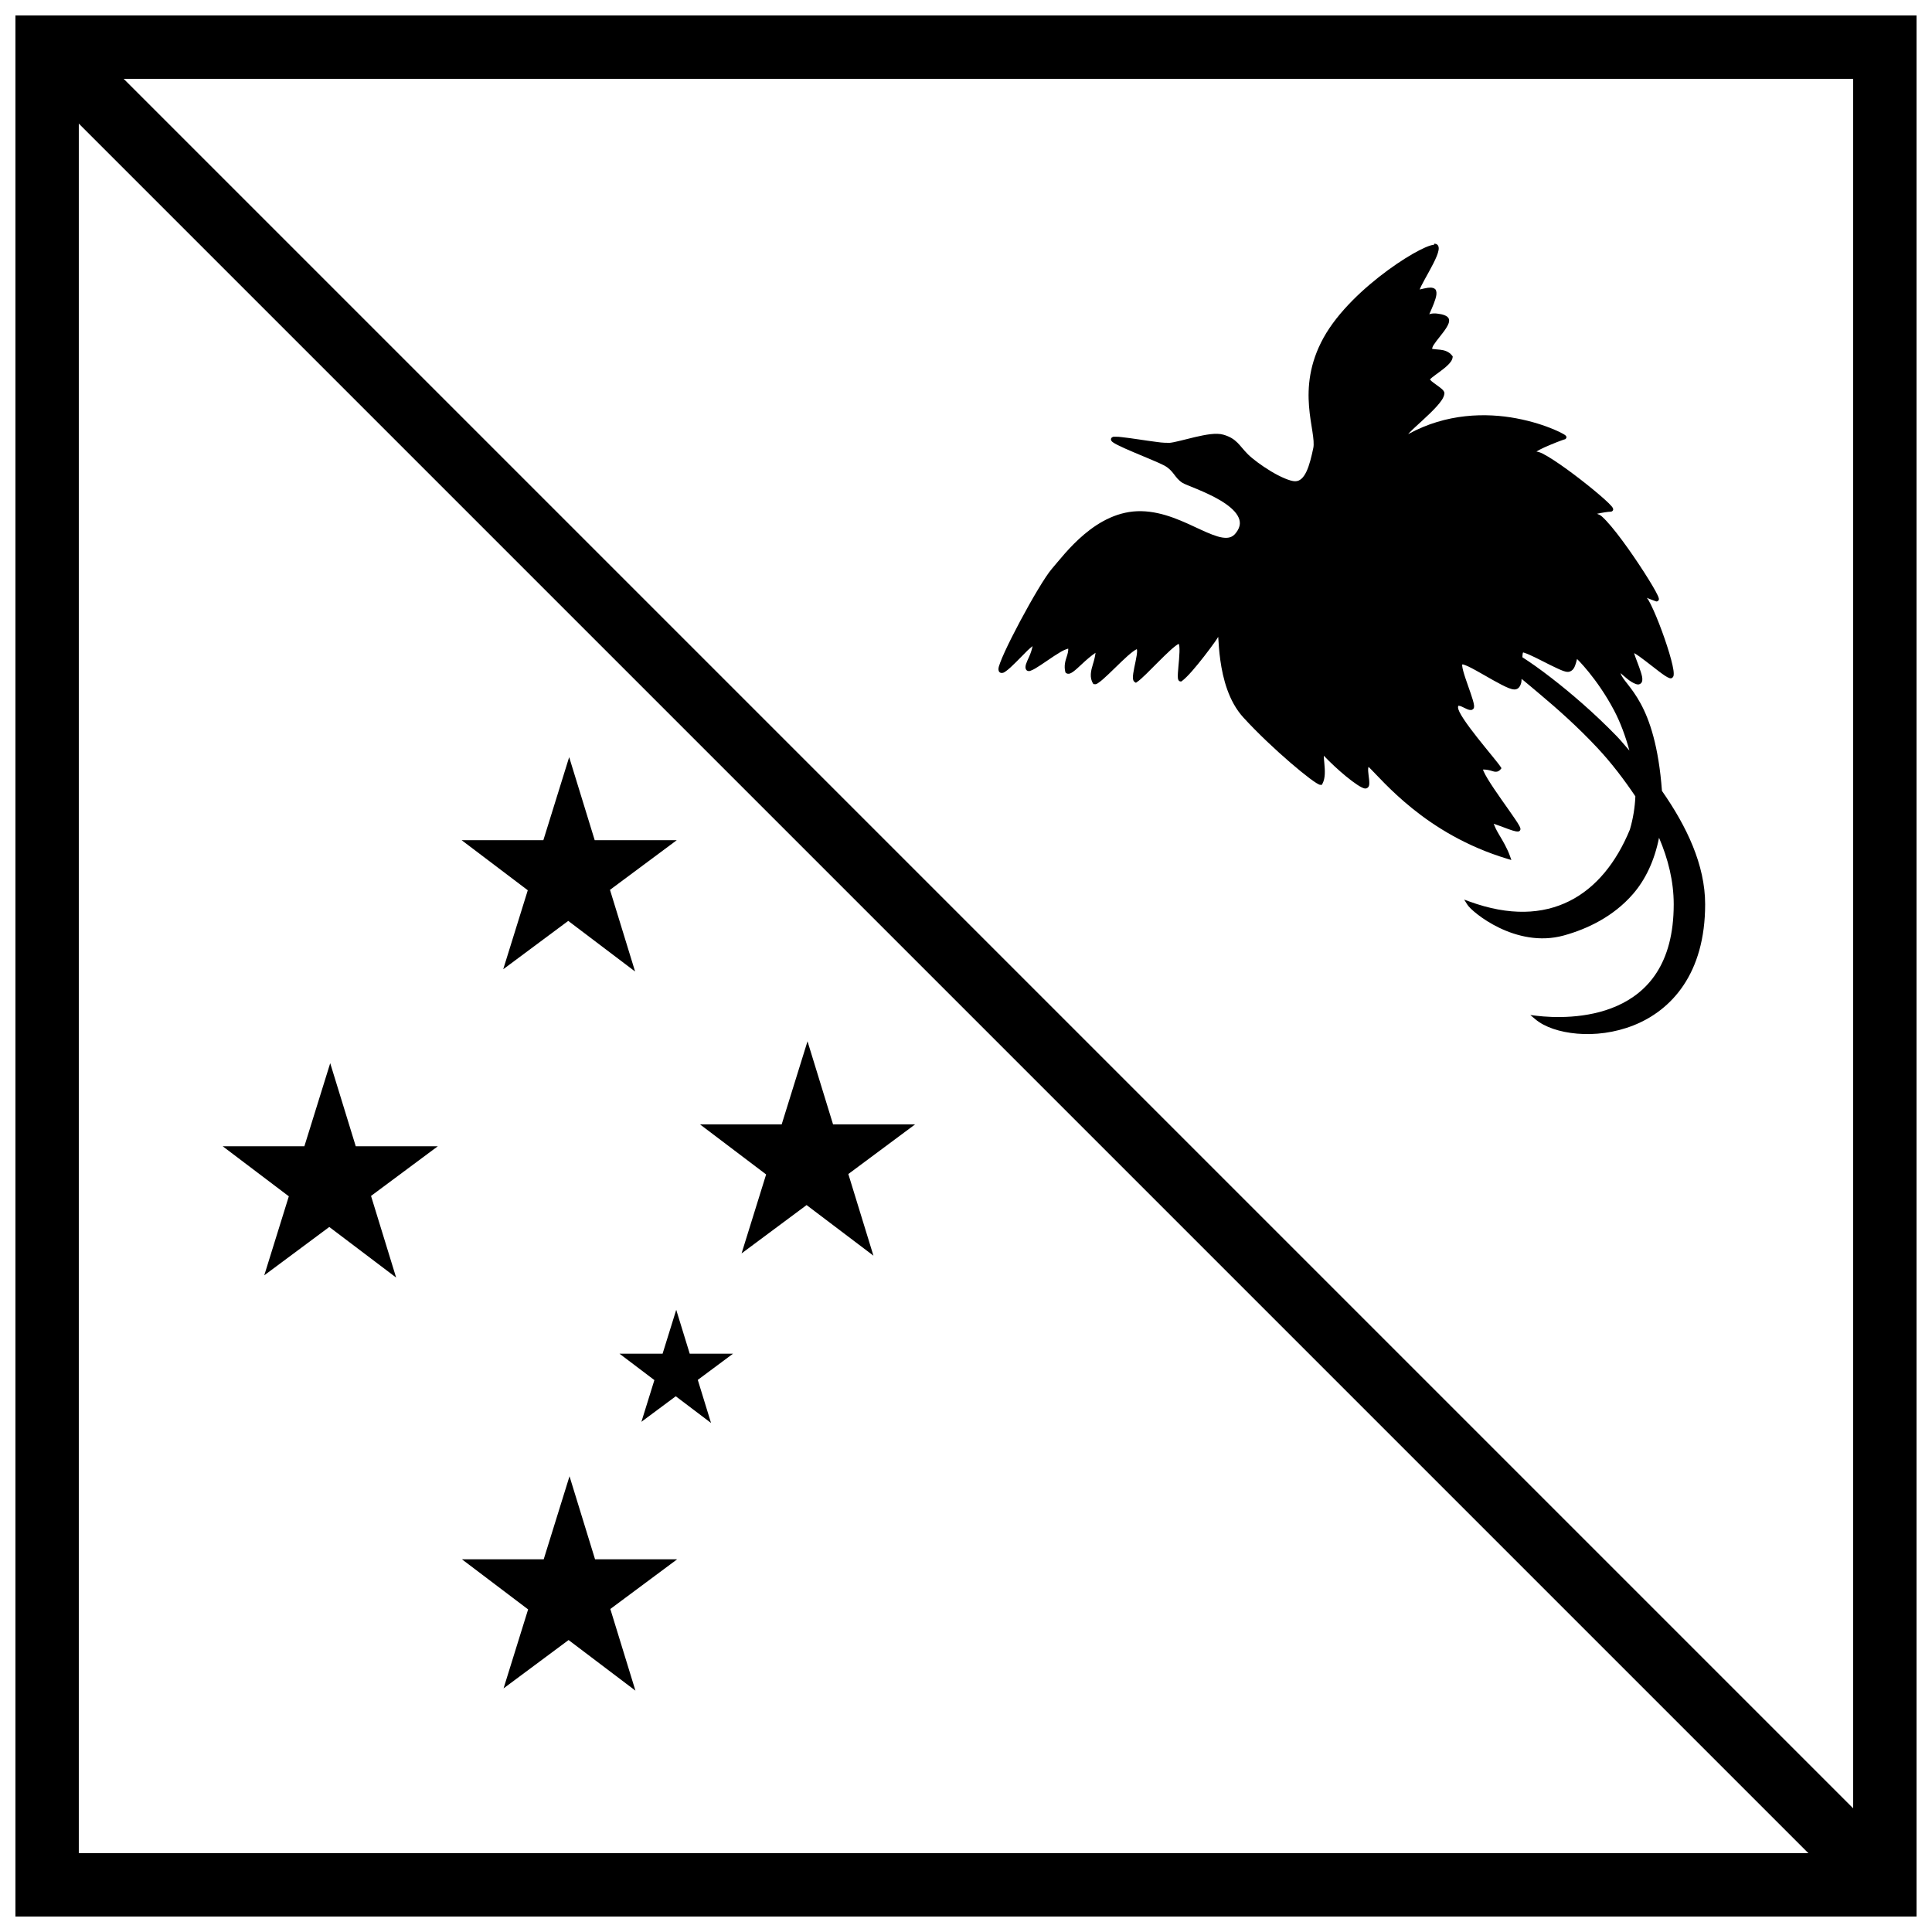 <?xml version="1.0" encoding="UTF-8"?>
<!-- Uploaded to: SVG Find, www.svgrepo.com, Generator: SVG Find Mixer Tools -->
<svg width="800px" height="800px" version="1.1" viewBox="144 144 512 512" xmlns="http://www.w3.org/2000/svg">
 <defs>
  <clipPath id="a">
   <path d="m148.09 148.09h503.81v503.81h-503.81z"/>
  </clipPath>
 </defs>
 <path d="m524.05 208.86c-0.301 0-0.629 0.105-1.012 0.211-0.762 0.23-1.723 0.652-2.856 1.23-2.266 1.16-5.199 2.977-8.328 5.266-6.254 4.574-13.27 11.023-17.094 17.93-3.816 6.891-4.25 13.145-3.852 18.207 0.199 2.531 0.605 4.773 0.895 6.644 0.289 1.871 0.449 3.383 0.234 4.391-0.484 2.297-1.031 4.57-1.809 6.219-0.391 0.82-0.836 1.484-1.332 1.918-0.496 0.441-1.02 0.66-1.68 0.66-1.309 0-3.941-1.156-6.426-2.652-2.484-1.496-4.902-3.32-6.055-4.469-1.184-1.18-1.895-2.199-2.789-3.09-0.895-0.891-1.973-1.629-3.742-2.133-1.934-0.555-4.731 0-7.477 0.629-2.746 0.641-5.453 1.426-6.773 1.535-0.629 0-1.891 0-3.367-0.23-1.477-0.18-3.195-0.441-4.848-0.684-1.652-0.242-3.238-0.473-4.477-0.598-0.617-0.105-1.145-0.105-1.566-0.105-0.211 0.004-0.398 0-0.566 0-0.172 0-0.344 0.105-0.535 0.242-0.109 0.105-0.191 0.305-0.184 0.473 0.008 0.168 0.066 0.285 0.125 0.367 0.113 0.168 0.242 0.273 0.395 0.387 0.309 0.23 0.738 0.461 1.273 0.734 1.078 0.547 2.582 1.207 4.191 1.891 3.219 1.367 6.898 2.848 8.137 3.523 1.254 0.684 1.91 1.453 2.535 2.258 0.625 0.809 1.219 1.668 2.289 2.336 0.324 0.199 0.812 0.41 1.488 0.684 0.676 0.273 1.52 0.609 2.457 1.008 1.879 0.789 4.133 1.793 6.125 2.981 1.992 1.191 3.715 2.574 4.551 4.012 0.836 1.438 0.902 2.863-0.457 4.613-0.914 1.18-2.019 1.441-3.578 1.203-1.562-0.242-3.5-1.059-5.691-2.066-4.383-2.019-9.789-4.793-15.766-4.918-11.988-0.25-20.348 11.398-23.684 15.215-0.906 1.039-2.215 3.035-3.719 5.535-1.504 2.5-3.18 5.484-4.742 8.414-1.566 2.934-3.016 5.809-4.066 8.102-0.523 1.145-0.949 2.144-1.238 2.941-0.289 0.797-0.484 1.309-0.426 1.84 0.023 0.211 0.09 0.43 0.273 0.609 0.184 0.18 0.457 0.23 0.664 0.211 0.41 0 0.719-0.242 1.09-0.504 0.746-0.535 1.664-1.414 2.656-2.402 0.992-0.988 2.043-2.09 2.992-3.023 0.555-0.547 0.918-0.809 1.359-1.18-0.184 0.957-0.516 1.941-0.93 2.856-0.301 0.66-0.594 1.273-0.777 1.824-0.094 0.273-0.16 0.535-0.172 0.809-0.012 0.262 0.035 0.566 0.219 0.82 0.156 0.211 0.422 0.293 0.617 0.305 0.195 0.008 0.367 0 0.543-0.105 0.355-0.117 0.746-0.316 1.195-0.578 0.902-0.523 2.023-1.289 3.207-2.094 1.18-0.809 2.418-1.641 3.512-2.281 0.871-0.516 1.504-0.734 2.035-0.891 0.035 0.609-0.113 1.273-0.395 2.121-0.367 1.102-0.777 2.449-0.375 4.051l0.035 0.137 0.102 0.105c0.285 0.285 0.727 0.293 1.043 0.199 0.316-0.105 0.605-0.285 0.926-0.516 0.637-0.461 1.367-1.145 2.16-1.887 1.242-1.172 2.582-2.336 3.742-3.106-0.113 0.852-0.301 1.77-0.695 3.019-0.523 1.668-0.965 3.547 0.027 5.106l0.117 0.188h0.219c0.488 0.105 0.754-0.125 1.109-0.367 0.355-0.23 0.758-0.555 1.215-0.957 0.91-0.789 2.012-1.863 3.148-2.969 1.137-1.105 2.309-2.246 3.336-3.164 1.027-0.914 1.957-1.609 2.402-1.789h0.066c0.004 0 0.059 0.125 0.066 0.398 0.016 0.609-0.16 1.656-0.387 2.754-0.227 1.098-0.492 2.262-0.629 3.227-0.07 0.484-0.109 0.914-0.082 1.293 0.027 0.379 0.098 0.797 0.504 1.039l0.285 0.168 0.273-0.188c1.242-0.828 3.418-3.102 5.656-5.34 1.121-1.121 2.238-2.223 3.203-3.098 0.957-0.871 1.801-1.512 2.203-1.695 0.047 0.105 0.137 0.324 0.176 0.715 0.086 0.809 0.023 2.07-0.078 3.363-0.105 1.293-0.25 2.629-0.309 3.66-0.031 0.516-0.039 0.957-0.004 1.305 0.02 0.18 0.043 0.336 0.121 0.504 0.039 0.105 0.094 0.18 0.199 0.273 0.105 0.105 0.27 0.156 0.426 0.156h0.172l0.137-0.105c1.48-1.078 3.793-3.848 5.926-6.59 1.066-1.371 2.07-2.727 2.856-3.832 0.426-0.598 0.574-0.871 0.848-1.293 0.012 0.168 0.02 0.219 0.031 0.418 0.082 1.379 0.207 3.457 0.543 5.844 0.672 4.777 2.191 10.816 6.07 15.074 3.781 4.148 8.52 8.582 12.473 11.988 1.977 1.703 3.758 3.148 5.129 4.176 0.688 0.516 1.27 0.922 1.73 1.211 0.23 0.148 0.434 0.262 0.613 0.348 0.18 0.105 0.32 0.156 0.566 0.156h0.312l0.148-0.273c0.848-1.555 0.668-3.68 0.516-5.391-0.074-0.84-0.152-1.582-0.145-2.051 1.684 1.754 3.832 3.777 5.863 5.441 1.102 0.902 2.141 1.691 3.016 2.262 0.438 0.285 0.828 0.516 1.18 0.691 0.352 0.168 0.645 0.293 0.984 0.293 0.355 0 0.715-0.262 0.852-0.547 0.137-0.285 0.16-0.566 0.164-0.883 0.008-0.621-0.102-1.352-0.191-2.07-0.09-0.723-0.156-1.43-0.102-1.871 0.023-0.199 0.074-0.305 0.109-0.355 1.922 1.848 5.621 6.195 11.504 10.949 6.043 4.883 14.348 10.137 25.34 13.434l0.988 0.293-0.344-0.977c-0.75-2.129-1.926-4.098-2.926-5.766-0.746-1.246-1.105-2.066-1.418-2.856 0.789 0.262 1.617 0.547 2.75 0.977 0.793 0.305 1.57 0.598 2.231 0.797 0.328 0.105 0.629 0.18 0.895 0.23 0.266 0 0.492 0.105 0.766 0 0.207 0 0.41-0.305 0.441-0.473s0.004-0.273-0.023-0.379c-0.055-0.199-0.141-0.379-0.262-0.609-0.242-0.453-0.617-1.051-1.094-1.754-0.953-1.418-2.293-3.289-3.641-5.211s-2.695-3.894-3.656-5.492c-0.48-0.797-0.863-1.504-1.094-2.039-0.117-0.273-0.094-0.273-0.125-0.43 0.871 0 1.66 0.168 2.285 0.367 0.391 0.125 0.762 0.242 1.184 0.219 0.422 0 0.863-0.242 1.176-0.641l0.234-0.293-0.199-0.316c-0.355-0.566-1.203-1.613-2.328-2.996-1.125-1.383-2.512-3.07-3.856-4.777-1.344-1.707-2.648-3.434-3.609-4.887-0.48-0.723-0.871-1.383-1.137-1.922-0.266-0.535-0.387-0.977-0.387-1.141 0-0.285 0.047-0.441 0.078-0.504 0.031-0.105 0.016 0 0.047 0 0.062 0 0.418 0 0.84 0.211 0.422 0.18 0.906 0.453 1.375 0.652 0.234 0.105 0.465 0.188 0.707 0.23 0.242 0 0.516 0.105 0.789-0.105 0.266-0.137 0.367-0.387 0.398-0.578 0.031-0.188 0.023-0.355 0.004-0.555-0.043-0.387-0.156-0.84-0.312-1.379-0.312-1.07-0.797-2.426-1.281-3.805-0.484-1.379-0.969-2.773-1.262-3.875-0.148-0.555-0.246-1.027-0.277-1.375-0.027-0.285 0.012-0.367 0-0.379 0.059 0.004 0.125 0.004 0.246 0 0.324 0.105 0.816 0.273 1.387 0.547 1.148 0.547 2.652 1.395 4.211 2.289 1.559 0.891 3.18 1.828 4.59 2.547 1.41 0.715 2.543 1.25 3.461 1.25 0.488 0 0.934-0.25 1.211-0.609 0.277-0.355 0.441-0.789 0.559-1.281 0.062-0.262 0.035-0.629 0.074-0.922 1.656 1.355 2.59 2.168 4.898 4.102 4.492 3.766 9.934 8.57 15.184 14.188 3.633 3.883 6.996 8.266 10.07 12.844-0.121 2.863-0.574 5.812-1.457 8.812-3.602 8.754-8.977 15.418-16.043 18.949-7.074 3.535-15.875 3.973-26.441 0.125l-1.43-0.523 0.809 1.289c0.398 0.641 1.34 1.555 2.797 2.684 1.461 1.129 3.414 2.406 5.723 3.516 4.621 2.219 10.695 3.773 17.039 2.031 6.254-1.715 13.199-5.027 18.383-11.012 3.269-3.777 5.668-8.766 6.891-14.895 2.402 5.609 3.891 11.52 3.891 17.641 0 15.848-6.988 23.352-15.023 26.922-8.035 3.57-17.176 3.106-21.246 2.625l-1.738-0.211 1.34 1.129c2.434 2.051 6.43 3.418 11.078 3.809 4.648 0.398 9.953-0.211 14.977-2.211 10.051-4.008 18.941-13.719 18.941-32.074 0-10.43-4.902-20.68-11.445-30.043-0.883-11.891-3.281-18.809-5.652-23.16-2.406-4.41-4.727-6.289-5.238-7.828-0.043-0.125-0.039-0.148-0.066-0.25 0.031 0 0.047 0 0.082 0.105 0.941 0.797 2.394 2.238 3.914 2.789 0.398 0.148 0.785 0.211 1.145 0 0.359-0.168 0.543-0.547 0.594-0.883 0.098-0.672-0.109-1.434-0.391-2.32-0.527-1.672-1.375-3.641-1.762-4.918 0.066 0 0.035 0.008 0.109 0 0.684 0.379 1.777 1.172 2.953 2.078 1.176 0.902 2.453 1.918 3.574 2.762 1.125 0.84 2.031 1.504 2.762 1.746 0.145 0 0.336 0.105 0.52 0.004 0.184-0.105 0.324-0.199 0.402-0.336 0.156-0.262 0.172-0.516 0.176-0.809 0.008-0.586-0.117-1.348-0.324-2.293-0.418-1.891-1.195-4.453-2.109-7.086-0.914-2.633-1.961-5.336-2.926-7.481-0.48-1.074-0.941-2.008-1.359-2.731-0.152-0.262-0.293-0.348-0.43-0.555 0.859 0.336 1.828 0.723 2.418 0.922 0.082 0 0.195 0.105 0.352 0 0.156 0 0.312-0.18 0.375-0.305 0.125-0.25 0.066-0.379 0.043-0.492-0.047-0.23-0.145-0.461-0.289-0.777-0.285-0.621-0.758-1.48-1.379-2.535-1.242-2.109-3.059-4.945-5.019-7.805-1.961-2.859-4.066-5.734-5.891-7.906-0.914-1.086-1.754-2-2.488-2.656-0.477-0.43-0.887-0.535-1.309-0.723 1.234-0.273 2.969-0.555 3.652-0.555 0.148 0 0.441-0.105 0.566-0.336 0.129-0.25 0.055-0.441 0.008-0.555-0.094-0.242-0.23-0.398-0.426-0.621-0.387-0.453-0.996-1.039-1.785-1.75-1.578-1.426-3.856-3.309-6.289-5.195-2.434-1.887-5.016-3.773-7.203-5.195-1.094-0.715-2.086-1.305-2.922-1.73-0.664-0.336-1.156-0.473-1.652-0.555 0.492-0.305 1.191-0.691 2.125-1.109 1.094-0.492 2.324-0.996 3.336-1.395 0.996-0.387 1.824-0.672 1.973-0.715 0.02 0 0.023 0.004 0.047 0 0.055-0.008 0.125 0 0.211-0.105 0.09-0.105 0.191-0.168 0.23-0.293 0.082-0.262-0.023-0.41-0.074-0.484-0.047-0.105-0.086-0.105-0.125-0.148-0.156-0.148-0.336-0.25-0.605-0.41-0.543-0.316-1.41-0.746-2.559-1.227-2.301-0.965-5.734-2.133-9.887-2.914-7.941-1.492-18.508-1.402-28.664 4.191 0.117-0.125 0.156-0.211 0.301-0.355 0.844-0.883 2.121-2.023 3.449-3.246 1.328-1.223 2.711-2.523 3.805-3.742 1.086-1.215 1.918-2.301 2.043-3.383 0.039-0.305-0.078-0.535-0.207-0.723-0.129-0.188-0.293-0.355-0.48-0.523-0.375-0.336-0.848-0.672-1.328-1.02s-0.961-0.684-1.32-0.988c-0.297-0.25-0.453-0.461-0.504-0.523h0.031c0.102-0.125 0.301-0.316 0.555-0.523 0.512-0.418 1.254-0.945 2.016-1.508 0.766-0.566 1.555-1.176 2.188-1.805 0.633-0.629 1.152-1.273 1.234-2.047l0.023-0.211-0.125-0.168c-0.84-1.117-2.055-1.473-3.148-1.602-0.891-0.105-1.609-0.125-2.195-0.23 0.051-0.262 0.098-0.547 0.422-1.055 0.43-0.672 1.055-1.453 1.684-2.25s1.266-1.605 1.727-2.367c0.465-0.766 0.816-1.496 0.629-2.25h-0.016c-0.18-0.535-0.648-0.797-1.152-0.996-0.504-0.199-1.105-0.336-1.723-0.398-0.617-0.105-1.25-0.105-1.816 0-0.195 0-0.328 0.117-0.504 0.156 0.184-0.43 0.402-0.922 0.68-1.562 0.344-0.797 0.703-1.672 0.945-2.484 0.242-0.809 0.41-1.539 0.176-2.207l-0.02-0.105-0.035-0.105c-0.227-0.336-0.598-0.504-0.961-0.566-0.363-0.105-0.754 0-1.176 0-0.645 0.105-1.395 0.262-2.133 0.453 0.09-0.25 0.191-0.516 0.387-0.914 0.5-1.008 1.281-2.383 2.055-3.797 0.777-1.414 1.547-2.867 2.047-4.094 0.25-0.621 0.43-1.168 0.508-1.664 0.074-0.492 0.066-1.008-0.309-1.379-0.262-0.262-0.586-0.285-0.887-0.273zm23.574 108.05c-0.004 0.004-0.012 0-0.016 0 0.086 0.008 0.227 0 0.395 0.105 0.328 0.105 0.77 0.262 1.281 0.492 1.02 0.441 2.312 1.094 3.629 1.762 1.316 0.672 2.664 1.352 3.812 1.875 1.148 0.523 2.023 0.914 2.758 0.914 0.672 0 1.203-0.398 1.523-0.859 0.32-0.473 0.504-1.02 0.645-1.52 0.121-0.418 0.203-0.766 0.281-1.039 0.184 0.18 0.422 0.418 0.723 0.734 0.621 0.66 1.473 1.613 2.445 2.816 1.949 2.41 4.406 5.84 6.617 10.016 1.668 3.152 3.035 6.828 4.094 10.711-1.129-1.25-2.191-2.617-3.344-3.801-6.023-6.207-12.223-11.492-17.285-15.414-3.285-2.547-5.758-4.25-7.734-5.523 0.016-0.441 0.047-0.809 0.102-1.051 0.02-0.105 0.043-0.137 0.059-0.168-0.082-0.008-0.109-0.008-0.055 0h0.07z"/>
 <path d="m162.43 150.55-11.875 11.875 487.02 487.02 11.875-11.875z" fill-rule="evenodd"/>
 <g clip-path="url(#a)">
  <path d="m148.09 651.9v-503.81h503.81v503.81h-503.81zm16.793-16.793h470.22v-470.22h-470.22z"/>
 </g>
 <path d="m231.51 425.75-0.504 1.621-6.34 20.395h-21.66l17.535 13.27-6.508 20.934 17.23-12.812 17.715 13.406-6.652-21.633 17.703-13.164h-21.754l-6.769-22.016z"/>
 <path d="m358 419.95-0.504 1.621-6.34 20.395h-21.66l17.535 13.273-6.508 20.93 17.23-12.812 17.715 13.406-6.652-21.633 17.703-13.164h-21.754l-6.769-22.016z"/>
 <path d="m294.93 535.22-0.504 1.621-6.34 20.395h-21.664l17.535 13.273-6.508 20.93 17.23-12.812 17.715 13.41-6.652-21.637 17.703-13.164h-21.75l-6.769-22.016z"/>
 <path d="m323.21 491.11-3.617 11.633h-11.418l9.242 6.996-3.438 11.059 1.293-0.965 7.812-5.809 9.348 7.078-3.512-11.418 9.34-6.945h-11.477l-3.578-11.633z"/>
 <path d="m294.84 344.64-0.504 1.621-6.34 20.395h-21.664l17.535 13.273-6.508 20.934 17.23-12.816 17.715 13.41-6.652-21.637 17.703-13.164h-21.754l-6.769-22.016z"/>
</svg>